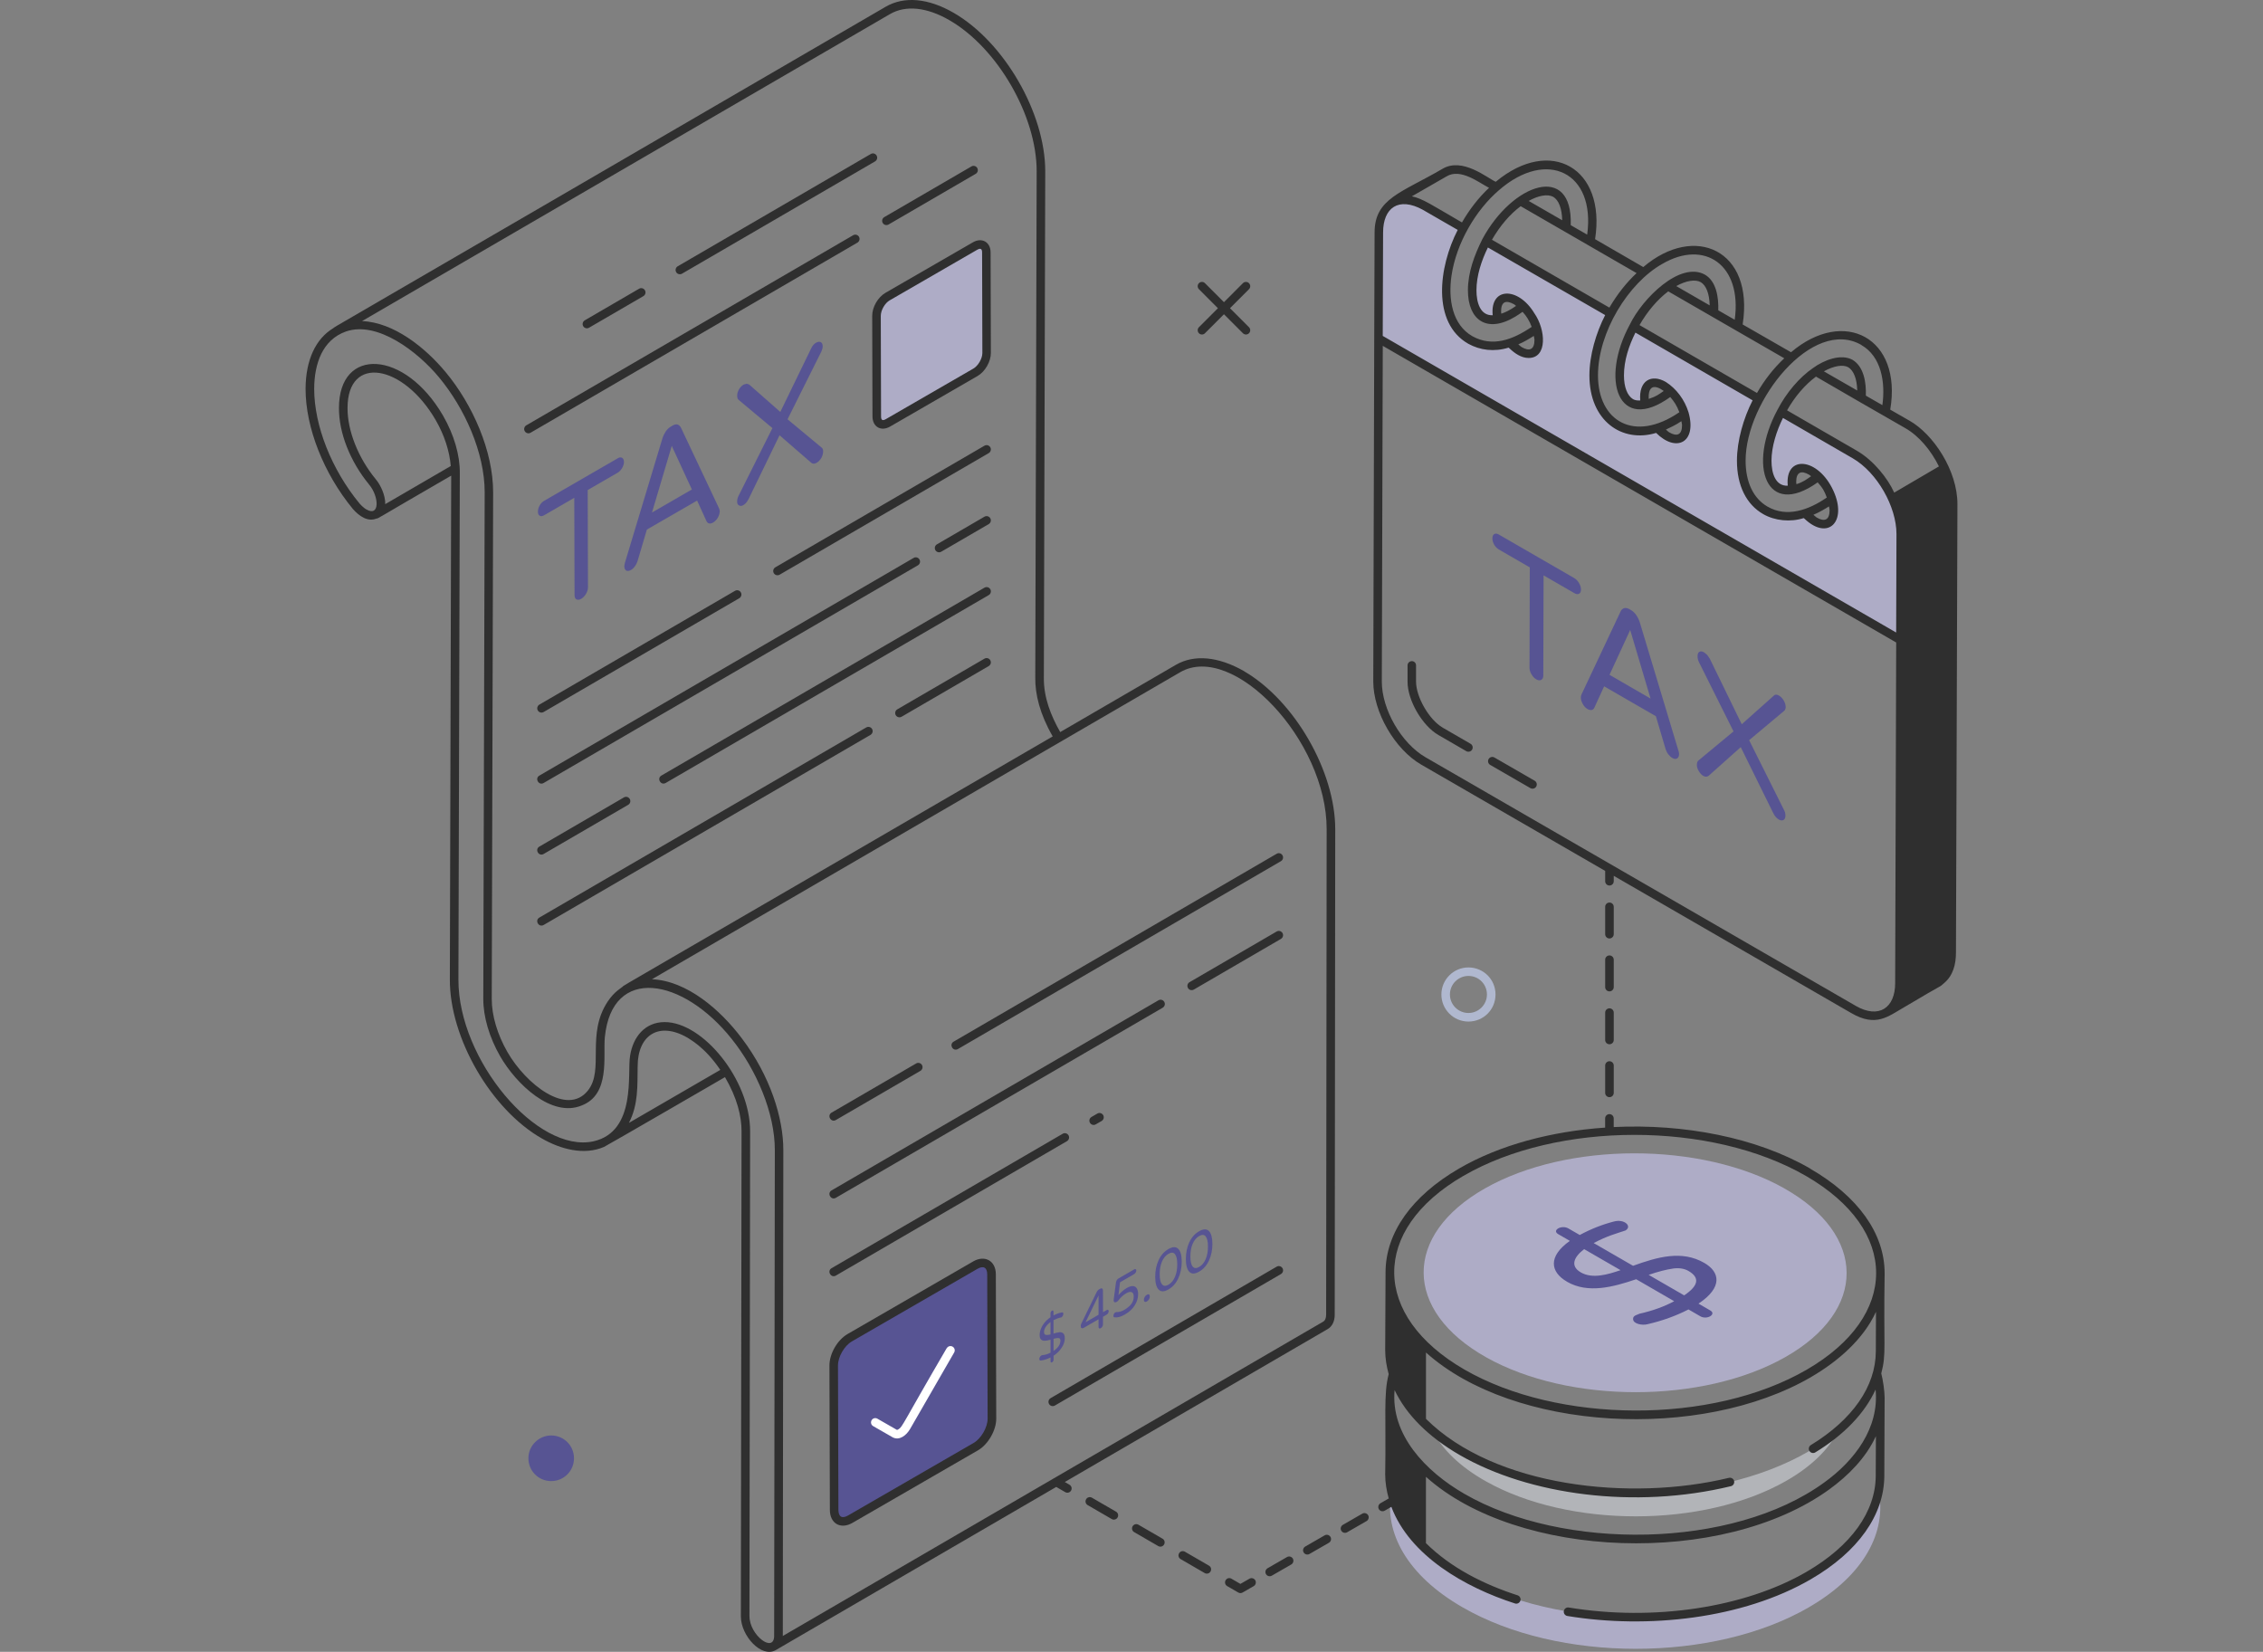 <?xml version="1.0" encoding="UTF-8"?>
<svg xmlns="http://www.w3.org/2000/svg" width="548" height="400" viewBox="0 0 548 400" fill="none">
  <rect x="0" y="0" width="548" height="400" fill="#808080" stroke="none"/>
  <path d="M438.114 389.171C414.985 402.616 377.344 402.654 354.09 389.171C340.78 381.5 335.068 371.126 336.934 361.126C338.424 368.556 344.146 375.774 354.013 381.491C377.306 394.936 414.908 394.936 438.037 381.491C447.943 375.726 453.54 368.421 454.905 360.914C456.983 370.991 451.386 381.452 438.114 389.161V389.171Z" fill="#AEACC6"></path>
  <g opacity="0.5">
    <path d="M445.163 346.449C442.846 350.973 438.576 355.198 432.315 358.73C412.331 370.009 379.922 370.009 359.861 358.73C353.561 355.207 349.253 350.973 346.887 346.449C348.964 348.191 351.321 349.847 354.013 351.425C377.306 364.908 414.908 364.87 438.037 351.425C440.73 349.847 443.134 348.191 445.163 346.449Z" fill="#E3E7F0"></path>
  </g>
  <path d="M432.055 287.761C452.117 299.05 452.222 317.355 432.296 328.645C412.35 339.943 379.922 339.953 359.861 328.664C339.79 317.365 339.694 299.05 359.639 287.751C379.566 276.462 411.985 276.462 432.055 287.751V287.761Z" fill="#AEACC6"></path>
  <path d="M460.329 129.366L460.243 155.005L460.204 154.967L333.818 81.958L333.904 56.319C333.904 52.46 335.395 49.851 337.722 48.85C338.049 48.725 338.386 48.6 338.761 48.523C339.876 48.312 341.127 48.36 342.492 48.773C343.281 49.024 344.146 49.399 345.06 49.89C345.06 49.928 345.098 49.928 345.098 49.928L354.388 55.279C351.734 60.092 350.205 65.404 350.205 70.293C350.205 75.894 352.282 80.168 356.052 82.323C357.706 83.238 359.447 83.777 361.399 83.777C362.765 83.777 364.217 83.488 365.631 82.987C366.333 83.777 367.121 84.441 367.948 84.941C368.737 85.394 369.526 85.644 370.189 85.644C371.718 85.644 372.632 84.402 372.632 82.285C372.632 81.409 372.468 80.504 372.18 79.59V79.552C371.853 78.474 371.353 77.357 370.689 76.395C370.439 75.981 370.189 75.606 369.901 75.278C369.574 74.865 369.199 74.489 368.824 74.114C368.323 73.537 367.746 73.123 367.169 72.786C366.342 72.334 365.592 72.083 364.89 72.083C363.4 72.083 362.486 73.325 362.486 75.442C362.486 76.019 362.524 76.645 362.697 77.271C361.332 77.598 360.168 77.482 359.216 76.895C357.514 75.904 356.523 73.498 356.523 70.303C356.523 66.53 357.812 62.334 359.88 58.484L390.096 75.904V75.942C387.48 80.716 385.951 86.019 385.951 90.918C385.951 96.519 388.029 100.831 391.799 102.948C393.453 103.901 395.193 104.401 397.146 104.401C398.511 104.401 399.963 104.151 401.377 103.651C402.079 104.44 402.868 105.104 403.695 105.604C404.483 106.057 405.272 106.307 405.936 106.307C407.465 106.307 408.378 105.017 408.378 102.948C408.378 102.072 408.215 101.168 407.926 100.253V100.167C407.426 98.55 406.561 96.933 405.435 95.643C405.185 95.316 404.897 95.018 404.608 94.767C404.07 94.19 403.493 93.776 402.906 93.401C402.118 92.948 401.329 92.698 400.665 92.698C399.136 92.698 398.223 93.988 398.223 96.057C398.223 96.683 398.261 97.299 398.434 97.924C397.069 98.213 395.905 98.088 394.953 97.549C393.251 96.509 392.26 94.151 392.26 90.908C392.26 87.135 393.549 82.901 395.616 79.09L425.833 96.558C423.217 101.331 421.688 106.634 421.688 111.571C421.688 117.173 423.765 121.446 427.535 123.601C429.189 124.554 430.93 125.055 432.882 125.055C434.248 125.055 435.7 124.804 437.114 124.266C437.816 125.055 438.604 125.719 439.432 126.219C440.22 126.672 441.009 126.922 441.672 126.922C443.201 126.922 444.115 125.68 444.115 123.563C444.115 122.687 443.952 121.782 443.663 120.868V120.83C443.038 118.799 441.836 116.807 440.345 115.392C439.807 114.853 439.23 114.401 438.643 114.064C437.854 113.612 437.066 113.361 436.402 113.361C434.873 113.361 433.959 114.603 433.959 116.72C433.959 117.298 433.998 117.923 434.171 118.549C432.805 118.876 431.642 118.76 430.69 118.173C428.987 117.182 427.997 114.776 427.997 111.581C427.997 107.808 429.286 103.612 431.353 99.762L449.222 110.089C452.289 111.87 455.107 114.901 457.098 118.424C457.348 118.876 457.598 119.299 457.8 119.752C458.627 121.33 459.252 122.947 459.704 124.602C459.791 125.055 459.916 125.478 459.993 125.931C460.243 127.095 460.368 128.25 460.368 129.376L460.329 129.366Z" fill="#AEACC6"></path>
  <path d="M379.296 55.106L385.144 58.504V58.465L379.296 55.106Z" fill="white"></path>
  <path d="M415.023 75.731L420.871 79.128V79.09L415.023 75.731Z" fill="white"></path>
  <path d="M450.76 96.384L456.607 99.782V99.743L450.76 96.384Z" fill="white"></path>
  <path d="M406.407 181.616C406.513 182.001 406.599 182.328 406.599 182.588C406.599 183.098 406.426 183.473 406.128 183.647C405.82 183.849 405.407 183.801 404.936 183.531C404.58 183.319 404.272 183.021 404.003 182.675C403.695 182.28 403.503 181.876 403.339 181.404L400.983 173.435L388.452 166.198L386.057 171.424C385.894 171.713 385.692 171.886 385.394 171.934C385.115 171.963 384.817 171.915 384.451 171.713C383.951 171.424 383.567 171.01 383.268 170.452C382.97 169.923 382.797 169.355 382.807 168.845C382.807 168.594 382.893 168.354 382.999 168.104L392.453 148.037C392.645 147.643 392.924 147.392 393.28 147.277C393.636 147.171 394.078 147.229 394.578 147.517L394.963 147.739C395.463 148.028 395.905 148.47 396.261 149C396.617 149.529 396.896 150.097 397.088 150.713L406.397 181.626L406.407 181.616ZM389.76 163.417L399.694 169.162L394.761 152.551L389.75 163.426L389.76 163.417Z" fill="#575493"></path>
  <path d="M381.278 140.04C381.72 140.299 382.076 140.694 382.384 141.214C382.682 141.743 382.855 142.282 382.845 142.782C382.845 143.292 382.682 143.61 382.374 143.783C382.066 143.928 381.71 143.908 381.268 143.649L373.786 139.327L373.719 163.58C373.719 164.09 373.546 164.466 373.219 164.629C372.882 164.822 372.468 164.774 372.026 164.514C371.555 164.244 371.141 163.811 370.843 163.253C370.516 162.714 370.372 162.156 370.382 161.646L370.449 137.393L362.938 133.052C362.496 132.793 362.111 132.379 361.832 131.907C361.534 131.378 361.39 130.887 361.39 130.386C361.39 129.876 361.534 129.511 361.832 129.337C362.111 129.145 362.496 129.183 362.938 129.434L381.268 140.02L381.278 140.04Z" fill="#575493"></path>
  <path d="M430.796 168.431C431.238 168.691 431.623 169.095 431.95 169.644C432.248 170.173 432.421 170.712 432.411 171.212C432.411 171.597 432.296 171.876 432.104 172.088L423.564 179.239L432.027 196.177C432.248 196.591 432.354 197.005 432.354 197.477C432.354 197.987 432.209 198.381 431.911 198.555C431.575 198.747 431.19 198.709 430.699 198.42C430.171 198.121 429.738 197.573 429.372 196.832L421.534 180.923L413.745 187.872C413.36 188.122 412.946 188.17 412.446 187.881C412.033 187.641 411.677 187.246 411.369 186.717C411.042 186.178 410.898 185.687 410.908 185.206C410.917 184.725 411.023 184.417 411.244 184.195L419.784 177.112L411.398 160.318C411.177 159.836 411.071 159.365 411.071 158.922C411.071 158.383 411.215 158.018 411.514 157.844C411.812 157.671 412.206 157.7 412.677 157.979L413.447 158.643L414.052 159.538L421.775 175.38L429.565 168.431C429.844 168.142 430.257 168.133 430.776 168.431H430.796Z" fill="#575493"></path>
  <path d="M169.213 242.527L169.252 242.566C169.915 243.018 170.579 243.48 171.204 244.019C171.531 244.269 171.829 244.52 172.117 244.808C172.945 245.511 173.733 246.262 174.522 247.051C177.176 249.669 179.58 252.777 181.609 256.098" fill="white"></path>
  <path d="M174.098 123.034C174.204 123.313 174.291 123.544 174.291 123.755C174.291 124.275 174.137 124.805 173.839 125.343C173.541 125.854 173.146 126.267 172.685 126.537C172.339 126.739 172.04 126.816 171.771 126.758C171.473 126.71 171.29 126.547 171.127 126.296L168.809 121.215L156.644 128.24L154.355 135.978C154.191 136.411 154.009 136.796 153.71 137.181C153.441 137.557 153.153 137.816 152.797 138.019C152.345 138.278 151.941 138.326 151.643 138.163C151.345 137.961 151.181 137.624 151.181 137.104C151.181 136.892 151.258 136.565 151.364 136.161L160.404 106.182C160.587 105.585 160.856 105.027 161.202 104.488C161.548 103.978 161.981 103.574 162.462 103.294L162.837 103.073C163.318 102.794 163.751 102.698 164.097 102.804C164.443 102.938 164.712 103.189 164.905 103.574L174.089 123.024L174.098 123.034ZM157.894 124.102L167.54 118.53L162.673 107.972L157.884 124.102H157.894Z" fill="#575493"></path>
  <path d="M149.556 110.984C149.989 110.734 150.335 110.686 150.633 110.859C150.931 111.032 151.095 111.369 151.095 111.86C151.095 112.351 150.941 112.851 150.643 113.352C150.344 113.852 149.998 114.218 149.575 114.468L142.314 118.664L142.382 142.205C142.382 142.725 142.228 143.254 141.901 143.812C141.583 144.342 141.179 144.755 140.747 145.006C140.295 145.266 139.92 145.304 139.593 145.15C139.266 144.967 139.131 144.611 139.131 144.091L139.064 120.551L131.774 124.766C131.341 125.016 130.966 125.074 130.697 124.891C130.399 124.718 130.264 124.4 130.264 123.909C130.264 123.419 130.399 122.909 130.687 122.398C130.957 121.908 131.332 121.532 131.755 121.282L149.546 111.003L149.556 110.984Z" fill="#575493"></path>
  <path d="M197.631 82.987C198.064 82.737 198.439 82.708 198.756 82.862C199.054 83.036 199.218 83.344 199.218 83.834C199.218 84.239 199.112 84.633 198.929 85.057L190.707 101.533L198.997 108.415C199.208 108.569 199.324 108.877 199.324 109.31C199.324 109.829 199.189 110.339 198.901 110.878C198.583 111.408 198.208 111.802 197.727 112.081C197.218 112.38 196.785 112.341 196.439 112.053L188.774 105.402L181.273 120.849C180.898 121.561 180.494 122.042 180.013 122.312C179.609 122.543 179.263 122.562 178.965 122.389C178.638 122.235 178.503 121.917 178.503 121.446C178.503 121.013 178.609 120.551 178.82 120.118L187.043 103.67L178.84 96.808C178.628 96.596 178.513 96.288 178.513 95.855C178.513 95.335 178.647 94.825 178.936 94.315C179.224 93.805 179.599 93.401 180.061 93.141L180.811 92.92L181.398 93.103L188.957 99.753L196.458 84.306C196.727 83.719 197.121 83.276 197.631 82.978V82.987Z" fill="#575493"></path>
  <path d="M212.413 75.991L214.74 71.785L236.782 59.091L239.032 60.255V86.25L236.782 89.955L213.99 102.775L211.97 101.735L212.413 75.991Z" fill="#AEACC6"></path>
  <path d="M201.632 329.934L204.488 324.824L237.436 305.768L239.571 307.067L240.119 345.342L237.879 349.154L204.488 368.556L201.632 367.382V329.934Z" fill="#575493"></path>
  <path d="M389.741 227.254C390.308 227.254 390.779 226.792 390.779 226.214V219.593C390.779 219.016 390.318 218.554 389.741 218.554C389.164 218.554 388.702 219.016 388.702 219.593V226.214C388.702 226.792 389.164 227.254 389.741 227.254Z" fill="#2F2F2F"></path>
  <path d="M388.702 251.834C388.702 252.412 389.164 252.873 389.741 252.873C390.318 252.873 390.779 252.412 390.779 251.834V245.213C390.779 244.635 390.318 244.173 389.741 244.173C389.164 244.173 388.702 244.635 388.702 245.213V251.834Z" fill="#2F2F2F"></path>
  <path d="M388.702 239.024C388.702 239.602 389.164 240.064 389.741 240.064C390.318 240.064 390.779 239.602 390.779 239.024V232.403C390.779 231.825 390.318 231.363 389.741 231.363C389.164 231.363 388.702 231.825 388.702 232.403V239.024Z" fill="#2F2F2F"></path>
  <path d="M388.702 264.644C388.702 265.221 389.164 265.683 389.741 265.683C390.318 265.683 390.779 265.221 390.779 264.644V258.022C390.779 257.445 390.318 256.983 389.741 256.983C389.164 256.983 388.702 257.445 388.702 258.022V264.644Z" fill="#2F2F2F"></path>
  <path d="M311.66 377.045L306.948 379.759C306.457 380.047 306.284 380.682 306.563 381.173C306.852 381.674 307.486 381.837 307.977 381.558L312.689 378.844C313.179 378.556 313.353 377.92 313.074 377.43C312.785 376.929 312.141 376.765 311.66 377.045Z" fill="#2F2F2F"></path>
  <path d="M320.777 371.79L316.065 374.504C315.574 374.793 315.401 375.428 315.68 375.919C315.968 376.419 316.603 376.583 317.094 376.304L321.806 373.589C322.296 373.301 322.47 372.666 322.191 372.175C321.893 371.674 321.258 371.511 320.777 371.79Z" fill="#2F2F2F"></path>
  <path d="M329.894 366.535L325.182 369.249C324.691 369.538 324.518 370.173 324.797 370.664C325.085 371.164 325.72 371.328 326.211 371.049L330.923 368.335C331.413 368.046 331.586 367.411 331.308 366.92C331.009 366.419 330.375 366.256 329.894 366.535Z" fill="#2F2F2F"></path>
  <path d="M302.543 382.299L300.37 383.55L298.206 382.29C297.706 382.001 297.071 382.165 296.792 382.665C296.504 383.156 296.667 383.791 297.167 384.08L299.86 385.639C300.168 385.822 300.562 385.831 300.899 385.639L303.591 384.089C304.082 383.801 304.255 383.165 303.976 382.675C303.678 382.174 303.043 382.011 302.562 382.29L302.543 382.299Z" fill="#2F2F2F"></path>
  <path d="M275.683 369.22C275.193 368.931 274.558 369.095 274.269 369.595C273.981 370.096 274.144 370.721 274.644 371.01L280.472 374.388C280.953 374.667 281.597 374.513 281.886 374.013C282.174 373.512 282.011 372.887 281.511 372.598L275.683 369.22Z" fill="#2F2F2F"></path>
  <path d="M264.421 362.676C263.931 362.387 263.296 362.551 263.008 363.051C262.719 363.551 262.883 364.177 263.383 364.466L269.211 367.844C269.691 368.123 270.336 367.969 270.624 367.468C270.913 366.968 270.749 366.342 270.249 366.054L264.421 362.676Z" fill="#2F2F2F"></path>
  <path d="M286.935 375.755C286.444 375.466 285.81 375.63 285.521 376.13C285.233 376.631 285.396 377.256 285.896 377.545L291.724 380.923C292.205 381.202 292.849 381.048 293.138 380.548C293.426 380.047 293.263 379.422 292.763 379.133L286.935 375.755Z" fill="#2F2F2F"></path>
  <path d="M438.335 282.959C425.304 275.432 407.782 272.093 390.77 272.921V270.832C390.77 270.255 390.308 269.793 389.731 269.793C389.154 269.793 388.692 270.255 388.692 270.832V273.055C375.729 273.941 363.178 277.232 353.282 282.987C341.848 289.638 335.558 298.531 335.52 308.039C335.52 308.463 335.433 327.374 335.433 326.951C335.433 328.924 335.76 330.858 336.28 332.764C335.001 337.605 335.674 343.119 335.433 357.026C335.433 359.009 335.76 360.953 336.289 362.859L334.279 364.023C333.789 364.312 333.616 364.947 333.895 365.438C334.183 365.938 334.818 366.102 335.308 365.823L336.924 364.889C341.405 376.756 354.783 384.407 366.862 388.286C367.4 388.468 367.987 388.16 368.17 387.622C368.343 387.073 368.045 386.496 367.496 386.313C359.457 383.724 351.369 379.701 345.3 373.676V357.613C367.467 377.526 416.957 379.479 442.98 360.664C447.616 357.286 451.837 353.032 454.261 347.777L454.222 357.344C454.194 366.092 448.25 374.35 437.479 380.615C422.486 389.335 400.406 392.645 379.883 389.267C379.335 389.171 378.777 389.556 378.691 390.124C378.594 390.692 378.979 391.221 379.546 391.317C398.934 394.512 421.986 392.029 438.528 382.415C449.962 375.765 456.271 366.862 456.3 357.354C456.309 354.524 456.377 337.374 456.377 338.471C456.377 336.931 455.963 334.053 455.559 332.59C456.848 327.586 456.079 326.518 456.377 308.443V308.415C456.377 308.415 456.377 308.415 456.377 308.386C456.377 308.357 456.377 308.328 456.377 308.309C456.367 298.694 449.953 289.705 438.326 282.987L438.335 282.959ZM354.34 284.768C377.142 271.506 414.36 271.496 437.306 284.749C460.089 297.915 459.8 318.722 437.575 331.638C414.495 345.063 377.2 344.688 354.61 331.638C332.221 318.703 331.779 297.876 354.34 284.758V284.768ZM454.28 317.692L454.242 327.259C454.213 335.699 448.625 343.755 438.508 349.933C438.018 350.232 437.864 350.867 438.162 351.358C438.47 351.848 439.114 352.002 439.585 351.704C446.644 347.392 451.587 342.167 454.184 336.488C455.078 345.728 449.222 353.619 441.701 359.028C419.505 375.129 378.517 375.562 354.6 361.732C345.156 356.285 336.722 347.392 337.712 336.613C340.511 342.523 345.848 347.931 353.494 352.349C370.256 362.031 395.886 365.515 419.159 359.885C419.717 359.75 420.053 359.192 419.928 358.633C419.794 358.075 419.236 357.748 418.678 357.864C394.866 363.628 361.947 360.106 345.31 343.581V327.519C366.477 346.536 411.735 349.067 438.595 333.447C438.633 333.428 438.662 333.399 438.691 333.38C445.048 329.665 451.193 324.371 454.271 317.683L454.28 317.692Z" fill="#2F2F2F"></path>
  <path d="M379.46 310.378C384.566 313.323 390.644 311.658 396.213 309.772L405.416 315.094C402.964 316.412 400.156 317.423 397.04 318.116C396.626 318.356 395.376 318.52 395.463 319.415C395.463 320.589 397.694 321.003 398.944 320.666C402.512 319.848 405.83 318.655 408.878 317.086L411.735 318.741C413.379 319.694 415.716 318.231 414.158 317.336L411.302 315.681C417.226 311.744 416.505 308.02 412.715 305.826C407.253 302.669 401.367 304.392 395.453 306.519L385.922 301.014C389.221 299.252 391.452 298.704 393.606 297.972C395.318 296.981 393.385 295.095 390.808 295.797C388.029 296.509 385.24 297.607 382.547 299.06L379.777 297.462C378.181 296.538 375.68 297.905 377.354 298.867L380.152 300.484C374.786 304.267 375.411 308.03 379.46 310.368V310.378ZM405.07 307.192C406.57 306.981 407.859 307.173 408.878 307.77C411.677 309.387 411.331 311.331 407.83 313.679L399.232 308.713C401.569 307.914 403.512 307.414 405.07 307.202V307.192ZM383.614 302.486L392.424 307.577C389.327 308.636 385.624 309.743 382.807 308.116C380.114 306.557 381.162 304.343 383.614 302.486Z" fill="#575493"></path>
  <path d="M462.388 101.87L457.733 99.195C460.676 81.804 446.568 74.383 433.71 85.297L421.996 78.57C424.833 60.486 410.331 54.077 397.934 64.673L386.259 57.916C388.952 40.689 375.469 32.98 362.207 44.019C360.207 43.172 354.129 37.927 349.224 40.93C339.396 46.666 332.866 48.061 332.866 56.3L332.779 81.929L332.548 165.005C332.529 172.406 337.742 181.452 344.175 185.167L388.702 210.893V213.395C388.702 213.973 389.164 214.434 389.741 214.434C390.318 214.434 390.779 213.973 390.779 213.395V212.086L448.308 245.328C454.319 248.802 457.185 246.137 461.128 243.894C471.697 237.581 469.216 239.409 470.812 238.033C472.947 236.224 473.649 233.5 473.649 230.68L474.005 122.062C474.005 113.91 468.167 105.152 462.397 101.87H462.388ZM469.514 112.948L458.695 119.29C457.127 115.796 453.675 111.494 449.703 109.175L432.748 99.368C434.614 96.057 437.095 93.16 439.749 91.197C450.838 97.616 450.232 97.299 461.368 103.67C464.676 105.547 467.59 109.04 469.523 112.938L469.514 112.948ZM441.663 89.917C444.077 88.589 446.279 88.213 447.558 88.926C448.905 89.753 449.674 91.765 449.741 94.565L441.653 89.917H441.663ZM450.741 83.555C455.569 86.317 456.598 92.573 455.829 98.107L451.828 95.807C451.934 92.602 451.347 88.81 448.616 87.145C445.779 85.567 441.644 87.222 439.066 89.099C435.739 91.37 432.594 95.066 430.43 99.224C430.43 99.224 430.43 99.233 430.421 99.243C423.15 112.765 427.651 125.719 440.163 116.807C441.336 118.125 441.721 118.741 442.375 120.474C437.951 123.534 432.681 125.372 428.036 122.687C424.602 120.724 422.708 116.768 422.708 111.552C422.708 97.068 438.912 76.713 450.751 83.536L450.741 83.555ZM438.566 115.325C437.518 116.037 436.701 116.72 435.018 117.25C435.008 117.067 434.96 116.932 434.96 116.711C434.96 114.362 436.114 113.814 438.095 114.959C438.249 115.046 438.412 115.219 438.566 115.325ZM439.143 124.651C440.461 124.112 442.105 123.14 442.894 122.629C442.932 122.928 443.048 123.265 443.048 123.553C443.048 125.911 441.855 126.431 439.932 125.324C439.653 125.151 439.403 124.862 439.134 124.66L439.143 124.651ZM405.917 69.273C408.321 67.945 410.523 67.589 411.85 68.33C413.168 69.1 413.947 71.159 414.014 73.95L405.907 69.273H405.917ZM403.974 70.553C404.397 70.803 432.508 87.01 432.075 86.76C429.565 89.099 427.305 91.957 425.468 95.162L397.021 78.724C398.896 75.433 401.368 72.526 403.974 70.553ZM402.57 63.883C412.735 57.955 421.919 64.076 420.073 77.434C419.659 77.194 415.678 74.903 416.091 75.144C416.197 71.977 415.62 68.128 412.879 66.52C406.859 63.152 397.713 72.295 394.674 78.589C387.413 91.967 391.856 105.21 404.464 96.144C405.359 97.193 406.032 98.136 406.667 99.82C395.742 107.308 386.961 101.966 386.961 90.908C386.961 80.427 394.318 68.513 402.57 63.883ZM402.887 94.671C401.723 95.48 401.07 96.019 399.252 96.596C399.069 93.468 400.589 92.997 402.887 94.671ZM403.397 104.026C406.301 102.688 406.388 102.428 407.157 101.995C407.196 102.303 407.321 102.64 407.321 102.929C407.321 105.277 406.138 105.816 404.205 104.69C403.916 104.517 403.676 104.228 403.406 104.016L403.397 104.026ZM370.18 48.658C372.526 47.32 374.796 46.935 376.123 47.667C377.46 48.446 378.239 50.516 378.296 53.335L370.18 48.658ZM368.237 49.928C368.651 50.169 396.723 66.376 396.309 66.135C393.866 68.416 391.616 71.256 389.721 74.489C389.298 74.249 359.438 56.983 361.284 58.061C363.227 54.692 365.66 51.844 368.237 49.938V49.928ZM384.346 56.819L380.364 54.529C380.883 39.313 366.256 44.327 358.957 57.916C357.033 61.776 355.466 65.962 355.466 70.293C355.466 77.473 360.024 80.822 366.9 76.703C367.477 76.356 368.343 75.769 368.699 75.51C369.651 76.539 370.362 77.675 370.911 79.157C366.275 82.294 361.428 84.104 356.552 81.419C351.638 78.609 350.667 72.391 351.494 66.742C352.648 58.85 357.408 50.824 362.977 46.059C374.604 35.935 386.413 41.758 384.346 56.81V56.819ZM367.121 74.076C365.621 75.124 364.563 75.625 363.554 75.962C363.544 75.779 363.496 75.644 363.496 75.433C363.496 73.132 364.554 72.536 366.631 73.681C366.833 73.796 366.948 73.95 367.121 74.076ZM367.67 83.382C368.987 82.843 370.295 82.054 371.42 81.342C371.459 81.65 371.584 81.996 371.584 82.285C371.584 84.672 370.372 85.162 368.468 84.046C368.179 83.873 367.939 83.594 367.67 83.382ZM350.282 42.72C353.677 40.641 358.13 44.24 360.582 45.482C358.101 47.811 355.87 50.66 354.023 53.865C346.878 49.736 344.512 48.071 341.886 47.542L350.282 42.72ZM344.579 50.824L352.994 55.674C348.349 64.682 346.695 78.166 355.543 83.238C358.409 84.826 361.842 85.259 365.314 84.181C365.381 84.248 365.458 84.287 365.525 84.354C366.804 85.576 368.391 86.683 370.17 86.683C374.805 86.683 374.296 79.773 371.555 75.856C367.65 69.379 360.784 69.475 361.467 76.337C358.457 76.462 357.533 73.277 357.533 70.293C357.533 66.751 358.755 63.075 360.303 59.928L388.702 76.299C386.49 80.601 384.884 86.067 384.884 90.908C384.884 101.957 392.799 107.327 401.041 104.834C405.936 109.714 410.956 107.144 408.888 99.849C407.936 96.769 405.926 94.103 403.397 92.496C399.915 90.475 396.79 92.14 397.194 96.981C396.598 97 395.982 96.962 395.453 96.663C394.059 95.807 393.251 93.718 393.251 90.908C393.251 87.309 394.434 83.738 396.03 80.543L424.41 96.942C422.217 101.225 420.611 106.701 420.611 111.562C420.611 117.558 422.871 122.148 426.978 124.497C429.786 126.113 433.565 126.489 436.777 125.459C436.845 125.526 436.931 125.574 437.008 125.642C442.644 130.983 447.385 126.354 443.981 118.866C443.981 118.866 443.981 118.857 443.971 118.847C440.288 110.753 432.171 110.031 432.921 117.615C429.921 117.75 428.978 114.574 428.978 111.562C428.978 108.164 430.209 104.324 431.757 101.206L448.645 110.975C454.579 114.42 459.243 122.706 459.243 129.318L459.166 153.167C446.394 145.795 505.222 179.768 334.837 81.342L334.924 56.309C334.924 50.304 338.674 47.571 344.57 50.814L344.579 50.824ZM449.337 243.548L345.214 183.387C339.348 179.999 334.597 171.77 334.616 165.024L334.847 83.748C505.241 182.193 446.452 148.23 459.175 155.583L458.925 238.1C458.925 243.971 455.059 246.849 449.337 243.557V243.548Z" fill="#2F2F2F"></path>
  <path d="M361.89 183.435C361.399 183.146 360.764 183.31 360.476 183.81C360.197 184.311 360.361 184.936 360.861 185.225L370.593 190.846C371.074 191.125 371.718 190.971 372.007 190.47C372.286 189.97 372.122 189.344 371.622 189.055L361.89 183.435Z" fill="#2F2F2F"></path>
  <path d="M349.359 176.198C346.089 174.311 342.896 168.787 342.906 165.043V161.136C342.915 160.558 342.454 160.096 341.886 160.096C341.319 160.096 340.848 160.558 340.848 161.126V165.034C340.819 169.547 344.387 175.716 348.32 177.988L355.071 181.895C355.552 182.174 356.197 182.02 356.485 181.52C356.764 181.019 356.6 180.394 356.1 180.105L349.349 176.198H349.359Z" fill="#2F2F2F"></path>
  <path d="M301.255 162.521C295.042 158.97 289.195 158.421 284.752 160.991L256.737 177.275C254.477 173.3 252.737 168.921 252.775 164.177L253.112 41.468C253.112 27.379 243.177 10.18 230.954 3.116C224.819 -0.445 218.971 -0.974 214.49 1.624C71.466 84.835 81.391 78.906 80.746 79.445C76.438 82.015 74.034 87.174 73.995 94.151C73.995 103.544 78.39 114.699 85.487 123.293C87.007 125.006 89.055 126.431 91.171 125.564C91.729 125.507 90.411 126.075 109.261 115.18C109.107 172.117 109.261 116.768 108.934 237.224C108.895 251.381 118.945 268.724 131.245 275.702C135.794 278.3 141.42 279.821 146.267 277.732C146.969 277.424 175.974 260.592 175.56 260.832C178.484 265.837 179.571 270.254 179.571 273.94L179.407 391.423C179.407 396.1 184.379 401.567 187.851 399.584L255.776 360.067L257.949 361.328C258.449 361.617 259.084 361.443 259.363 360.953C259.651 360.462 259.488 359.827 258.988 359.538L257.843 358.874L321.479 321.859C322.575 321.243 323.21 319.973 323.21 318.385L323.335 200.864C323.374 186.822 313.478 169.634 301.255 162.541V162.521ZM215.529 3.405C219.337 1.201 224.444 1.73 229.916 4.897C241.562 11.633 251.035 28.033 251.035 41.459L250.698 164.157C250.659 168.094 251.785 172.887 254.92 178.324C148.354 240.294 151.133 238.504 150.787 238.918C150.373 239.313 148.806 240.073 147.181 242.498C141.853 250.486 146.392 259.052 142.362 264.085C137.333 270.379 127.389 262.594 122.878 254.759C120.426 250.477 119.08 245.915 119.08 241.921L119.416 119.213C119.416 109.194 114.454 97.962 107.866 90.051C102.933 84.142 95.355 78.06 87.671 77.752L215.529 3.405ZM90.969 116.017C86.728 110.859 84.122 104.266 84.16 98.8C84.16 85.797 97.663 88.232 105.481 101.677C107.626 105.392 108.866 109.28 109.155 112.851L93.287 122.081C93.344 119.973 92.2 117.48 90.969 116.017ZM152.297 271.919C154.614 267.386 154.326 262.969 154.412 258.215C154.412 250.708 159.5 247.253 166.472 251.275C166.953 251.66 170.579 253.393 174.425 259.081L152.287 271.919H152.297ZM181.484 391.413L181.648 273.931C181.648 261.496 170.242 247.503 160.952 247.503C156.211 247.503 153.287 251.054 152.576 255.683C151.854 259.802 154.211 273.96 143.757 276.366C130.13 279.417 110.953 256.684 111.011 237.215L111.348 114.554C111.386 110.204 109.943 105.257 107.27 100.619C98.018 84.7 82.083 83.911 82.083 98.771C82.044 104.786 84.766 111.715 89.373 117.326C91.844 120.281 91.989 125.247 88.709 123.361C88.19 123.053 87.613 122.543 87.074 121.936C80.294 113.727 76.082 103.073 76.082 94.142C76.111 88.107 78.063 82.285 83.776 80.273C91.421 77.626 101.221 85.23 106.289 91.35C112.511 98.819 117.368 109.598 117.368 119.184L117.031 241.892C117.031 246.242 118.483 251.17 121.109 255.77C125.042 262.594 133.601 270.697 140.843 267.704C147.863 265.019 146.007 255.731 146.469 251.131C148.2 233.769 165.318 236.656 177.224 251.632C183.119 258.994 187.658 269.465 187.63 278.56L187.466 396.081C187.466 400.469 181.494 395.985 181.494 391.394L181.484 391.413ZM321.258 200.835L321.133 318.356C321.133 319.164 320.883 319.79 320.44 320.031L189.534 396.177C189.534 396.177 189.563 396.1 189.563 396.052L189.688 278.589V278.57C189.726 270.784 186.514 260.515 179.619 251.41C174.493 244.587 166.395 237.503 157.875 237.128C190.332 218.265 253.458 181.577 285.79 162.781C298.562 155.39 321.325 179.258 321.258 200.835Z" fill="#2F2F2F"></path>
  <path d="M211.278 100.84C211.278 103.371 213.355 104.565 215.557 103.285L236.724 91.052C238.542 90.004 239.956 87.549 239.946 85.461L239.879 61.121C239.879 58.648 237.802 57.406 235.599 58.677L214.432 70.9C212.586 71.968 211.201 74.374 211.21 76.491L211.278 100.831V100.84ZM215.48 72.709L236.647 60.477C237.475 60.005 237.821 60.284 237.821 61.131L237.888 85.471C237.888 86.818 236.869 88.589 235.695 89.262L214.528 101.485C213.73 101.957 213.355 101.755 213.355 100.831L213.288 76.491C213.288 75.124 214.288 73.383 215.48 72.699V72.709Z" fill="#2F2F2F"></path>
  <path d="M235.667 305.46L205.258 323.034C202.776 324.468 200.843 327.817 200.853 330.675L200.959 365.64C200.959 368.902 203.536 370.433 206.431 368.768L236.84 351.194C239.273 349.789 241.254 346.353 241.244 343.552L241.148 308.578C241.148 305.258 238.436 303.862 235.676 305.45L235.667 305.46ZM235.792 349.404L205.383 366.968C203.93 367.815 203.036 367.343 203.027 365.63L202.921 330.666C202.921 328.558 204.459 325.882 206.296 324.824L236.705 307.25C238.138 306.422 239.061 306.932 239.061 308.588L239.158 343.562C239.158 345.631 237.59 348.355 235.792 349.404Z" fill="#2F2F2F"></path>
  <path d="M229.252 326.46C218.51 344.861 218.587 345.516 217.558 346.112C217.385 346.218 217.231 346.257 217.202 346.257L212.47 343.543C211.97 343.254 211.336 343.427 211.057 343.928C210.778 344.428 210.941 345.063 211.441 345.342L216.24 348.095C217.818 348.855 219.443 347.614 220.356 346.084L231.06 327.509C231.339 327.008 231.176 326.383 230.675 326.094C230.185 325.815 229.55 325.979 229.262 326.479L229.252 326.46Z" fill="white"></path>
  <path d="M238.388 107.933L187.755 137.374C187.264 137.662 187.091 138.298 187.38 138.788C187.658 139.279 188.293 139.453 188.793 139.164L239.427 109.723C239.917 109.435 240.09 108.8 239.802 108.309C239.513 107.808 238.879 107.645 238.388 107.933Z" fill="#2F2F2F"></path>
  <path d="M131.649 172.415L179.023 144.861C179.513 144.573 179.686 143.937 179.398 143.447C179.109 142.946 178.474 142.782 177.984 143.071L130.611 170.625C130.12 170.914 129.947 171.549 130.235 172.04C130.514 172.531 131.149 172.704 131.649 172.415Z" fill="#2F2F2F"></path>
  <path d="M238.388 125.122L226.886 131.811C226.396 132.1 226.223 132.735 226.511 133.226C226.79 133.716 227.425 133.89 227.925 133.601L239.427 126.912C239.917 126.623 240.09 125.988 239.802 125.497C239.513 124.997 238.879 124.833 238.388 125.122Z" fill="#2F2F2F"></path>
  <path d="M131.649 189.604L222.28 136.892C222.77 136.604 222.943 135.968 222.655 135.478C222.366 134.977 221.732 134.814 221.241 135.102L130.61 187.814C129.437 188.497 130.457 190.297 131.659 189.604H131.649Z" fill="#2F2F2F"></path>
  <path d="M238.388 142.311L160.163 187.804C158.99 188.488 160.01 190.287 161.212 189.594L239.436 144.101C239.927 143.812 240.1 143.177 239.811 142.686C239.523 142.186 238.888 142.022 238.398 142.311H238.388Z" fill="#2F2F2F"></path>
  <path d="M131.649 206.793L152.124 194.888C152.614 194.599 152.787 193.964 152.499 193.473C152.21 192.973 151.576 192.809 151.085 193.098L130.61 205.003C129.437 205.686 130.457 207.486 131.659 206.793H131.649Z" fill="#2F2F2F"></path>
  <path d="M238.388 159.5L217.288 171.77C216.798 172.059 216.625 172.694 216.913 173.185C217.192 173.676 217.827 173.849 218.327 173.561L239.427 161.29C239.917 161.001 240.09 160.366 239.802 159.875C239.513 159.375 238.879 159.211 238.388 159.5Z" fill="#2F2F2F"></path>
  <path d="M165.155 66.27L211.903 39.082C212.393 38.793 212.567 38.158 212.278 37.667C211.99 37.167 211.355 37.003 210.864 37.292L164.116 64.48C163.626 64.769 163.453 65.404 163.741 65.895C164.02 66.386 164.655 66.559 165.155 66.27Z" fill="#2F2F2F"></path>
  <path d="M215.173 54.365L236.273 42.094C236.763 41.806 236.936 41.17 236.648 40.68C236.359 40.179 235.724 40.016 235.234 40.304L214.134 52.575C213.644 52.864 213.471 53.499 213.759 53.99C214.038 54.481 214.673 54.654 215.173 54.365Z" fill="#2F2F2F"></path>
  <path d="M209.758 176.159L130.61 222.192C129.437 222.875 130.457 224.675 131.659 223.982L210.807 177.949C211.297 177.66 211.47 177.025 211.182 176.534C210.893 176.034 210.258 175.87 209.768 176.159H209.758Z" fill="#2F2F2F"></path>
  <path d="M142.641 79.359L155.797 71.708C156.288 71.419 156.461 70.784 156.172 70.293C155.884 69.793 155.249 69.629 154.759 69.918L141.603 77.569C141.112 77.858 140.939 78.493 141.228 78.984C141.507 79.475 142.141 79.648 142.641 79.359Z" fill="#2F2F2F"></path>
  <path d="M128.485 104.786L207.633 58.754C208.124 58.465 208.297 57.83 208.008 57.339C207.72 56.839 207.085 56.675 206.594 56.964L127.446 102.996C126.956 103.285 126.783 103.92 127.071 104.411C127.35 104.902 127.985 105.075 128.485 104.786Z" fill="#2F2F2F"></path>
  <path d="M231.964 254.028L310.189 208.535C310.679 208.246 310.852 207.611 310.564 207.12C310.275 206.62 309.641 206.456 309.15 206.745L230.925 252.238C229.752 252.922 230.772 254.721 231.974 254.028H231.964Z" fill="#2F2F2F"></path>
  <path d="M202.411 271.217L222.886 259.312C223.376 259.023 223.549 258.388 223.261 257.897C222.972 257.397 222.337 257.233 221.847 257.522L201.372 269.427C200.199 270.11 201.219 271.91 202.421 271.217H202.411Z" fill="#2F2F2F"></path>
  <path d="M309.15 225.57L288.05 237.84C287.56 238.129 287.387 238.764 287.675 239.255C287.954 239.746 288.589 239.919 289.089 239.631L310.189 227.36C310.679 227.071 310.852 226.436 310.564 225.945C310.275 225.444 309.641 225.281 309.15 225.57Z" fill="#2F2F2F"></path>
  <path d="M309.15 306.73L254.41 338.567C253.92 338.856 253.747 339.491 254.035 339.982C254.314 340.473 254.949 340.646 255.449 340.357L310.189 308.52C310.679 308.232 310.852 307.596 310.564 307.106C310.275 306.605 309.641 306.442 309.15 306.73Z" fill="#2F2F2F"></path>
  <path d="M202.411 290.052L281.559 244.019C282.049 243.73 282.223 243.095 281.934 242.604C281.646 242.104 281.011 241.94 280.52 242.229L201.372 288.261C200.199 288.945 201.219 290.745 202.421 290.052H202.411Z" fill="#2F2F2F"></path>
  <path d="M202.411 308.886L258.372 276.337C258.863 276.048 259.036 275.413 258.747 274.922C258.459 274.422 257.824 274.258 257.334 274.547L201.372 307.096C200.199 307.779 201.219 309.579 202.421 308.886H202.411Z" fill="#2F2F2F"></path>
  <path d="M265.729 269.658L264.316 270.476C263.815 270.765 263.652 271.4 263.94 271.891C264.229 272.391 264.873 272.555 265.354 272.266L266.768 271.448C267.268 271.159 267.431 270.524 267.143 270.033C266.854 269.533 266.21 269.369 265.729 269.658Z" fill="#2F2F2F"></path>
  <path d="M290.33 80.697C290.743 81.111 291.397 81.101 291.791 80.697L296.388 76.097L300.985 80.697C301.389 81.101 302.043 81.101 302.447 80.697C302.851 80.293 302.851 79.638 302.447 79.234L297.85 74.634L302.447 70.033C302.851 69.629 302.851 68.975 302.447 68.57C302.043 68.166 301.389 68.166 300.985 68.57L296.388 73.171L291.791 68.57C291.387 68.166 290.733 68.166 290.33 68.57C289.926 68.975 289.926 69.629 290.33 70.033L294.926 74.634L290.33 79.234C289.926 79.638 289.926 80.293 290.33 80.697Z" fill="#2F2F2F"></path>
  <path d="M355.591 247.378C351.975 247.378 349.042 244.433 349.042 240.824C349.042 237.215 351.984 234.27 355.591 234.27C359.197 234.27 362.149 237.148 362.149 240.824C362.149 244.5 359.207 247.378 355.591 247.378ZM355.591 236.329C353.119 236.329 351.109 238.341 351.109 240.814C351.109 243.288 353.119 245.299 355.591 245.299C358.062 245.299 360.072 243.288 360.072 240.814C360.072 238.341 358.101 236.329 355.591 236.329Z" fill="#B0B8CF"></path>
  <path d="M138.996 353.129C138.996 356.16 136.573 358.653 133.476 358.653C130.38 358.653 127.956 356.16 127.956 353.129C127.956 350.097 130.447 347.604 133.476 347.604C136.506 347.604 138.996 350.03 138.996 353.129Z" fill="#575493"></path>
  <path d="M257.468 322.87C257.718 323.082 257.843 323.496 257.843 324.083C257.843 324.564 257.738 325.055 257.516 325.574C257.286 326.094 256.968 326.585 256.564 327.057C256.151 327.528 255.67 327.942 255.131 328.288V329.261C255.131 329.386 255.102 329.491 255.026 329.617C254.968 329.722 254.872 329.819 254.756 329.886C254.66 329.944 254.574 329.953 254.506 329.915C254.439 329.886 254.4 329.799 254.4 329.684V328.712C253.545 329.145 252.746 329.386 252.006 329.463C251.91 329.463 251.833 329.443 251.765 329.376C251.708 329.299 251.669 329.222 251.669 329.097C251.669 328.943 251.717 328.779 251.813 328.616C251.9 328.452 252.015 328.327 252.16 328.24L252.39 328.154C253.035 328.115 253.698 327.913 254.4 327.547V324.42C253.862 324.564 253.41 324.651 253.044 324.67C252.669 324.689 252.371 324.602 252.121 324.4C251.881 324.179 251.756 323.813 251.756 323.284C251.756 322.803 251.852 322.321 252.054 321.802C252.256 321.282 252.544 320.782 252.948 320.281C253.343 319.8 253.823 319.357 254.381 318.982V318.019C254.381 317.904 254.41 317.788 254.487 317.663C254.545 317.548 254.641 317.452 254.737 317.394C254.843 317.336 254.92 317.327 255.006 317.365C255.064 317.413 255.112 317.49 255.112 317.596V318.539C255.891 318.135 256.574 317.894 257.161 317.808C257.382 317.769 257.497 317.885 257.497 318.164C257.497 318.308 257.449 318.462 257.362 318.626C257.276 318.799 257.16 318.924 257.016 319.011L256.834 319.059C256.305 319.155 255.728 319.367 255.112 319.684V322.928C255.689 322.755 256.16 322.649 256.535 322.61C256.91 322.581 257.218 322.668 257.478 322.87H257.468ZM255.131 327.124C256.237 326.393 256.785 325.555 256.785 324.612C256.785 324.256 256.651 324.054 256.362 324.025C256.083 323.986 255.67 324.044 255.122 324.189V327.114L255.131 327.124ZM254.391 323.14V320.137C253.91 320.483 253.535 320.878 253.246 321.292C252.958 321.706 252.823 322.129 252.823 322.543C252.823 322.937 252.958 323.178 253.227 323.236C253.496 323.294 253.871 323.274 254.391 323.13V323.14Z" fill="#575493"></path>
  <path d="M268.335 317.201C268.432 317.249 268.48 317.355 268.48 317.509C268.48 317.663 268.432 317.817 268.335 317.981C268.249 318.145 268.134 318.26 267.999 318.337L267.095 318.857V320.705C267.095 320.878 267.047 321.051 266.941 321.234C266.835 321.407 266.71 321.542 266.556 321.628C266.402 321.715 266.277 321.725 266.172 321.677C266.076 321.609 266.018 321.494 266.018 321.321V319.473L262.402 321.561C262.219 321.667 262.056 321.677 261.921 321.609C261.777 321.542 261.719 321.388 261.719 321.176V321.051C261.719 320.859 261.757 320.666 261.863 320.483L265.566 312.88C265.623 312.745 265.71 312.611 265.816 312.505C265.922 312.38 266.037 312.283 266.152 312.216L266.393 312.081C266.595 311.966 266.768 311.937 266.893 312.014C267.018 312.091 267.076 312.245 267.085 312.466L267.105 317.75L268.009 317.23C268.143 317.153 268.259 317.134 268.345 317.201H268.335ZM266.018 318.376V313.708L262.873 320.194L266.018 318.376Z" fill="#575493"></path>
  <path d="M274.644 307.385C274.798 307.298 274.913 307.279 275.01 307.337C275.106 307.394 275.164 307.5 275.164 307.664C275.164 307.827 275.115 307.991 275.01 308.155C274.913 308.328 274.798 308.443 274.644 308.53L271.221 310.513L270.845 313.621C271.451 312.899 272.115 312.332 272.846 311.898C273.423 311.562 273.923 311.408 274.336 311.436C274.75 311.446 275.067 311.639 275.279 311.975C275.49 312.322 275.596 312.794 275.606 313.381C275.606 314.295 275.346 315.2 274.798 316.075C274.26 316.961 273.452 317.711 272.375 318.327C271.403 318.886 270.576 319.107 269.855 318.991L269.682 318.905C269.682 318.905 269.615 318.78 269.615 318.645C269.615 318.481 269.663 318.327 269.749 318.164C269.836 318 269.941 317.875 270.086 317.798L270.336 317.731C270.97 317.74 271.596 317.577 272.24 317.201C272.98 316.768 273.557 316.287 273.952 315.777C274.346 315.257 274.548 314.651 274.538 313.958C274.538 313.4 274.365 313.044 274.048 312.899C273.721 312.765 273.269 312.861 272.702 313.188C272.048 313.563 271.442 314.112 270.884 314.824L270.74 314.997C270.672 315.094 270.576 315.161 270.461 315.228C270.24 315.354 270.057 315.392 269.903 315.334C269.759 315.277 269.682 315.123 269.682 314.892C269.682 314.776 269.682 314.67 269.711 314.545L270.23 310.618C270.259 310.397 270.317 310.205 270.432 310.012C270.547 309.82 270.692 309.675 270.845 309.589L274.644 307.394V307.385Z" fill="#575493"></path>
  <path d="M277.77 313.515C277.943 313.409 278.106 313.39 278.241 313.467C278.366 313.544 278.424 313.688 278.433 313.9V313.977C278.433 314.179 278.376 314.401 278.251 314.612C278.116 314.843 277.962 315.007 277.779 315.113L277.654 315.18C277.481 315.286 277.327 315.296 277.193 315.219C277.058 315.151 277 315.007 277 314.805V314.728C277 314.516 277.058 314.304 277.193 314.073C277.327 313.842 277.472 313.688 277.654 313.583L277.779 313.515H277.77Z" fill="#575493"></path>
  <path d="M285.319 302.409C285.867 302.967 286.156 303.987 286.165 305.489C286.165 306.99 285.886 308.337 285.338 309.531C284.79 310.734 284.002 311.629 282.963 312.235C281.924 312.832 281.126 312.861 280.578 312.283C280.03 311.725 279.751 310.695 279.741 309.204C279.741 307.702 280.01 306.365 280.559 305.171C281.097 303.968 281.895 303.073 282.934 302.467C283.973 301.87 284.761 301.851 285.319 302.419V302.409ZM284.54 309.175C284.915 308.299 285.088 307.288 285.079 306.114C285.079 304.95 284.896 304.141 284.521 303.699C284.155 303.246 283.626 303.227 282.944 303.622C282.261 304.016 281.742 304.642 281.366 305.527C281.001 306.403 280.818 307.414 280.828 308.578C280.828 309.752 281.02 310.551 281.386 311.003C281.761 311.456 282.28 311.485 282.963 311.09C283.646 310.695 284.175 310.051 284.54 309.175Z" fill="#575493"></path>
  <path d="M292.753 298.107C293.301 298.665 293.58 299.695 293.59 301.187C293.59 302.688 293.32 304.026 292.772 305.219C292.214 306.432 291.426 307.327 290.397 307.924C289.349 308.53 288.56 308.549 288.002 307.972C287.454 307.414 287.175 306.384 287.166 304.892C287.166 303.391 287.435 302.053 287.983 300.859C288.531 299.656 289.32 298.761 290.368 298.155C291.397 297.558 292.186 297.539 292.753 298.107ZM291.974 304.873C292.339 303.997 292.522 302.986 292.513 301.812C292.513 300.648 292.32 299.849 291.955 299.397C291.58 298.944 291.06 298.925 290.378 299.32C289.685 299.724 289.166 300.349 288.8 301.225C288.425 302.101 288.252 303.112 288.262 304.276C288.262 305.45 288.445 306.259 288.82 306.701C289.185 307.154 289.714 307.192 290.397 306.788C291.08 306.393 291.599 305.758 291.974 304.873Z" fill="#575493"></path>
</svg>
